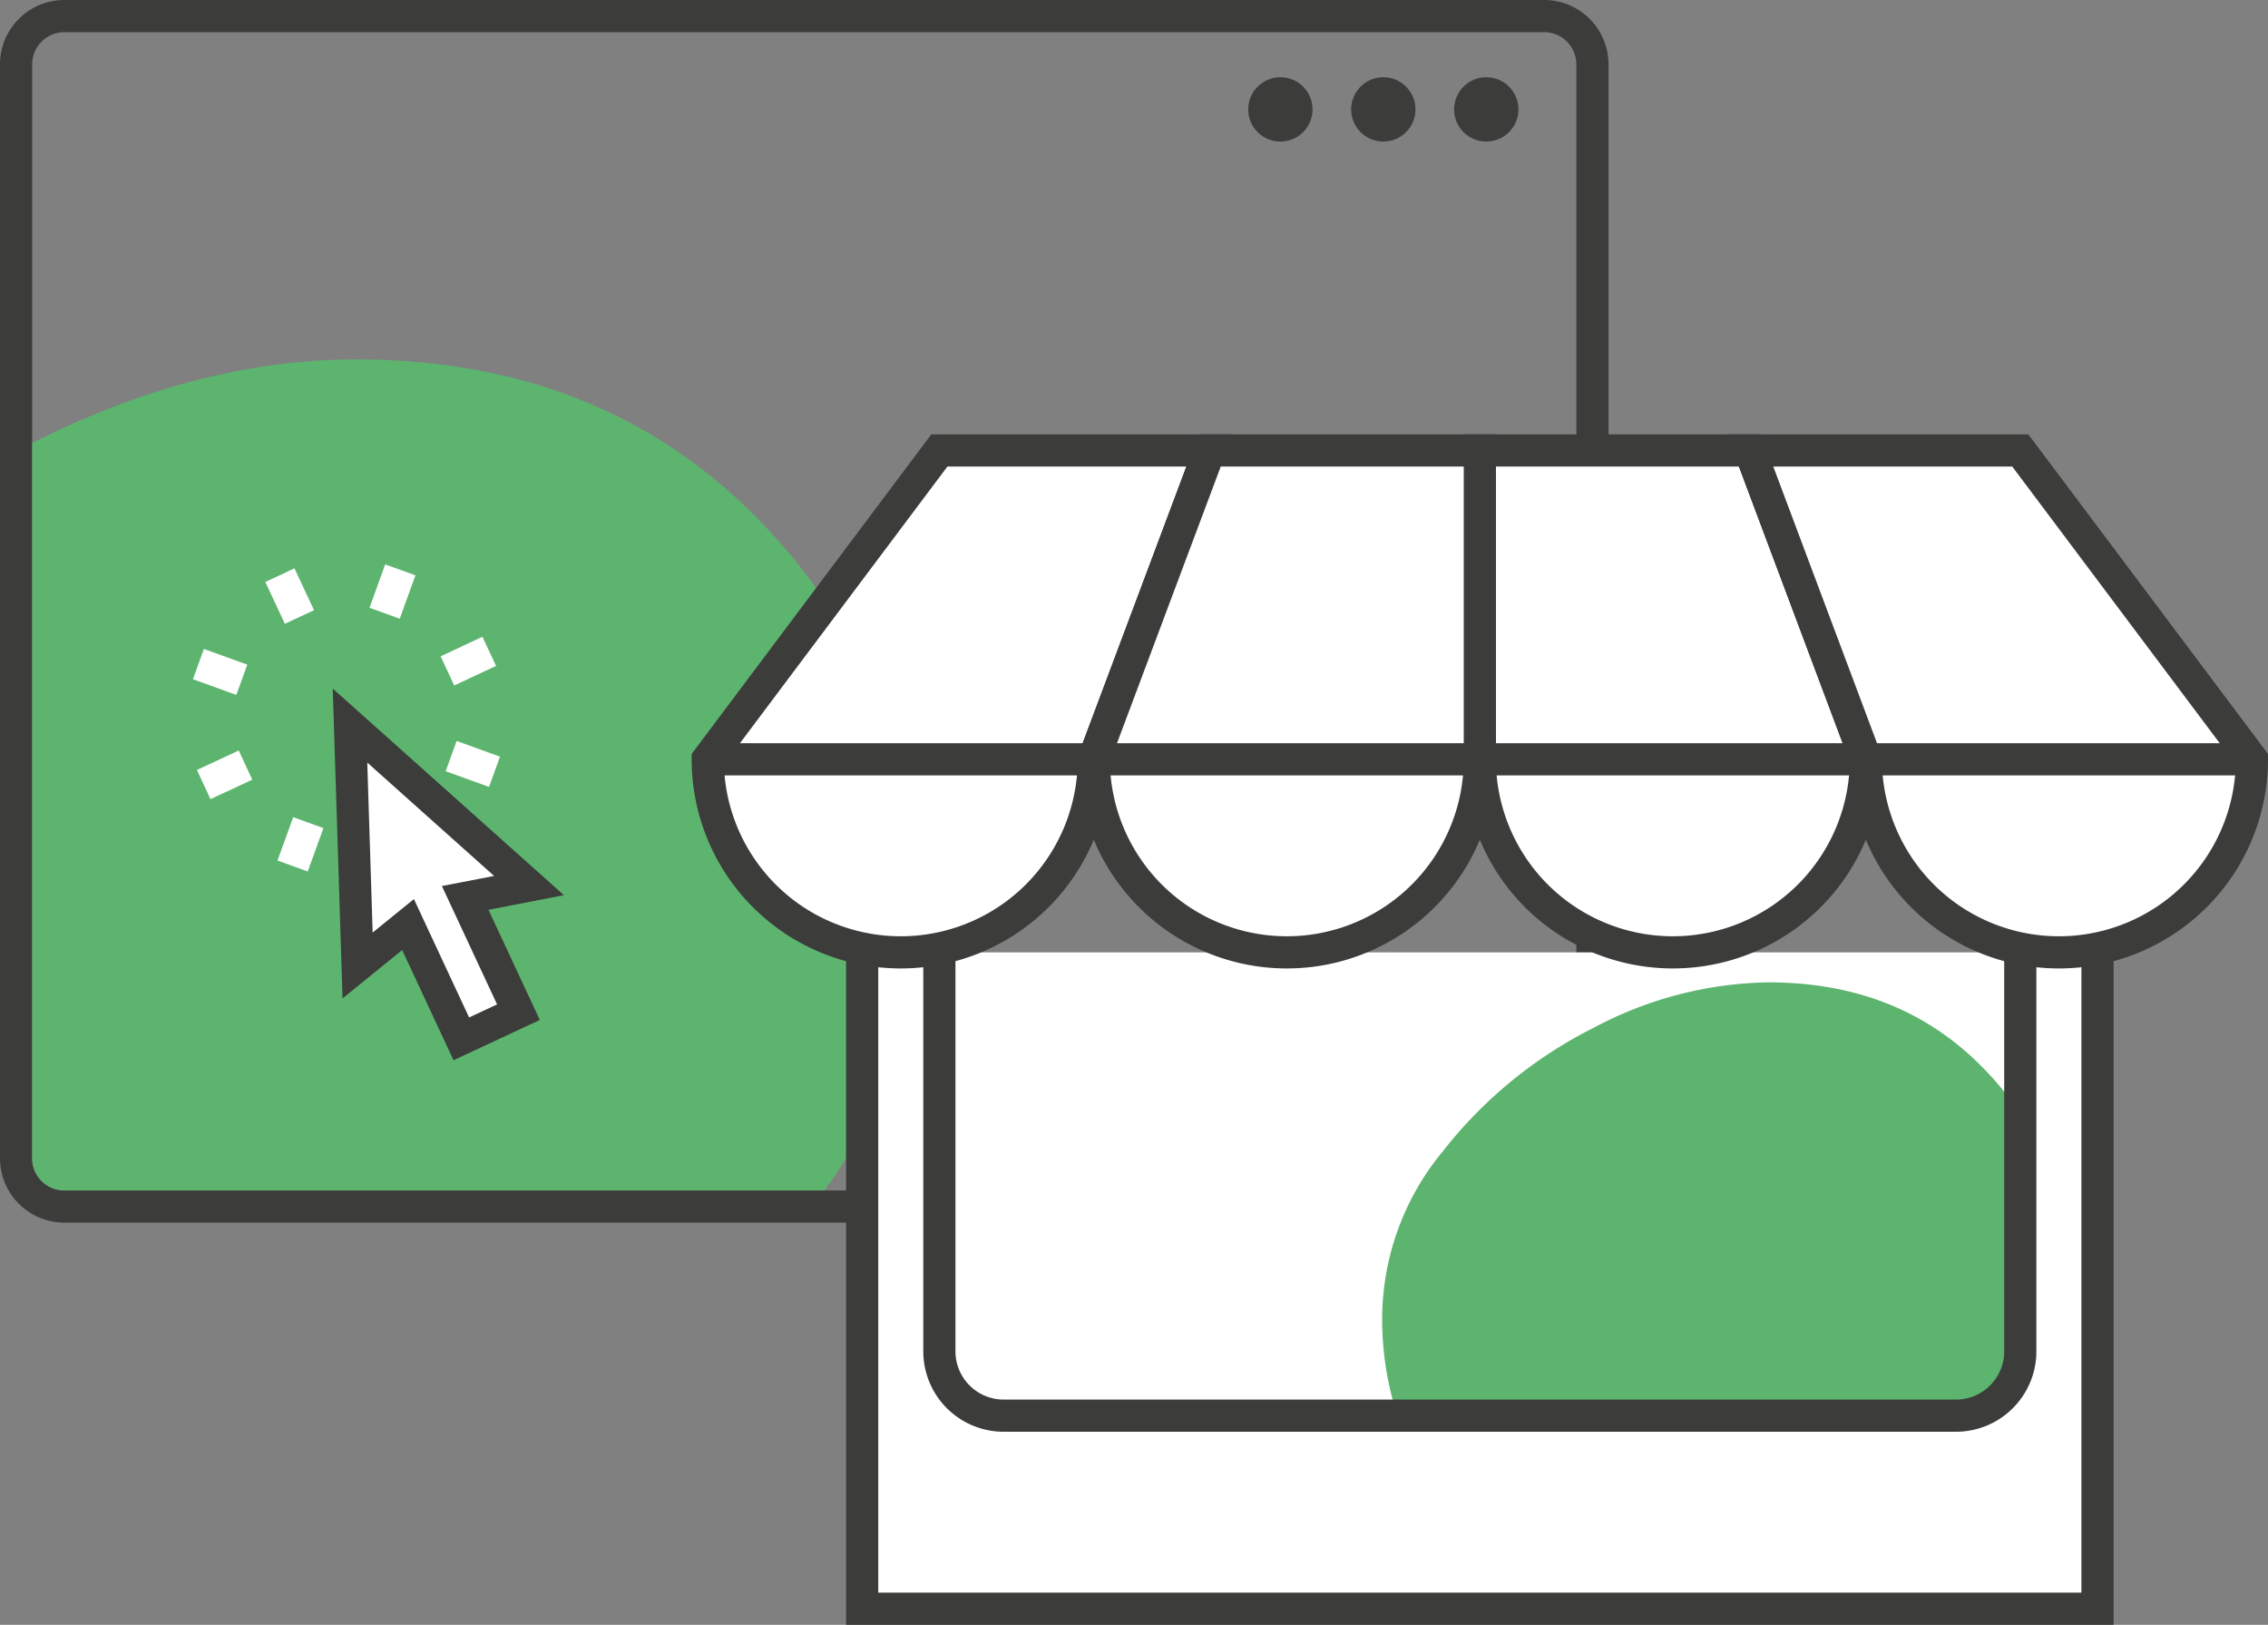 <svg xmlns="http://www.w3.org/2000/svg" viewBox="0 0 176.25 126.25"><rect x="0" y="0" width="176.25" height="126.25" fill="#808080" stroke="none"/><defs><style>.cls-1,.cls-5{fill:#3c3c3b;}.cls-2{fill:#5db46f;}.cls-3{fill:#fff;}.cls-3,.cls-4{stroke:#3c3c3b;}.cls-3,.cls-4,.cls-5{stroke-miterlimit:10;stroke-width:2.5px;}.cls-4{fill:none;}.cls-5{stroke:#fff;}</style></defs><g id="Calque_2" data-name="Calque 2"><g id="_Calque_" data-name="&lt;Calque&gt;"><circle class="cls-1" cx="115.5" cy="8.5" r="2.5"/><circle class="cls-1" cx="107.5" cy="8.5" r="2.5"/><path class="cls-1" d="M120,95H5a5,5,0,0,1-5-5V5A5,5,0,0,1,5,0H120a5,5,0,0,1,5,5V90A5,5,0,0,1,120,95Zm2.5-5V5A2.5,2.5,0,0,0,120,2.5H5A2.5,2.5,0,0,0,2.5,5V90A2.5,2.5,0,0,0,5,92.5H120A2.5,2.5,0,0,0,122.5,90Z"/><circle class="cls-1" cx="99.5" cy="8.5" r="2.5"/><path class="cls-2" d="M2.5,34.42q12.92-6.5,25.18-6.49,19.07,0,31.25,12.42T71.15,71A36.76,36.76,0,0,1,64.07,92.5H5A2.5,2.5,0,0,1,2.5,90Z"/></g><g id="Expertises"><polyline class="cls-3" points="67 74 67 125 163 125 163 74"/><path class="cls-3" d="M85,59a15,15,0,0,1-30,0L73,35H94Z"/><path class="cls-3" d="M145,59a15,15,0,0,1-30,0V35h21l9,24"/><path class="cls-3" d="M145,59a15,15,0,0,0,30,0L157,35H136Z"/><path class="cls-3" d="M94,35h21V59a15,15,0,0,1-30,0Z"/><line class="cls-3" x1="55" y1="59" x2="175" y2="59"/><path class="cls-2" d="M108.59,110a24.43,24.43,0,0,1-1.18-7.68,20.46,20.46,0,0,1,4.73-12.88,34.46,34.46,0,0,1,11.69-9.57,29.77,29.77,0,0,1,13.59-3.54q10.17,0,16.65,6.61a22.75,22.75,0,0,1,2.85,3.5L157,105a5,5,0,0,1-5,5Z"/><path class="cls-4" d="M73,74v31a5,5,0,0,0,5,5h74a5,5,0,0,0,5-5V74"/><polygon class="cls-3" points="35.85 80.72 40.29 78.65 36.15 69.77 41.11 68.81 27.2 56.38 27.79 75.02 31.71 71.84 35.85 80.72"/><line class="cls-5" x1="29.89" y1="47.65" x2="31.11" y2="44.28"/><line class="cls-5" x1="35.06" y1="58.75" x2="38.43" y2="59.97"/><line class="cls-5" x1="21.75" y1="44.69" x2="23.27" y2="47.94"/><line class="cls-5" x1="15.83" y1="60.96" x2="19.08" y2="59.45"/><line class="cls-5" x1="38.02" y1="50.61" x2="34.77" y2="52.13"/><line class="cls-5" x1="15.42" y1="51.6" x2="18.79" y2="52.82"/><line class="cls-5" x1="22.74" y1="67.29" x2="23.96" y2="63.92"/></g></g></svg>